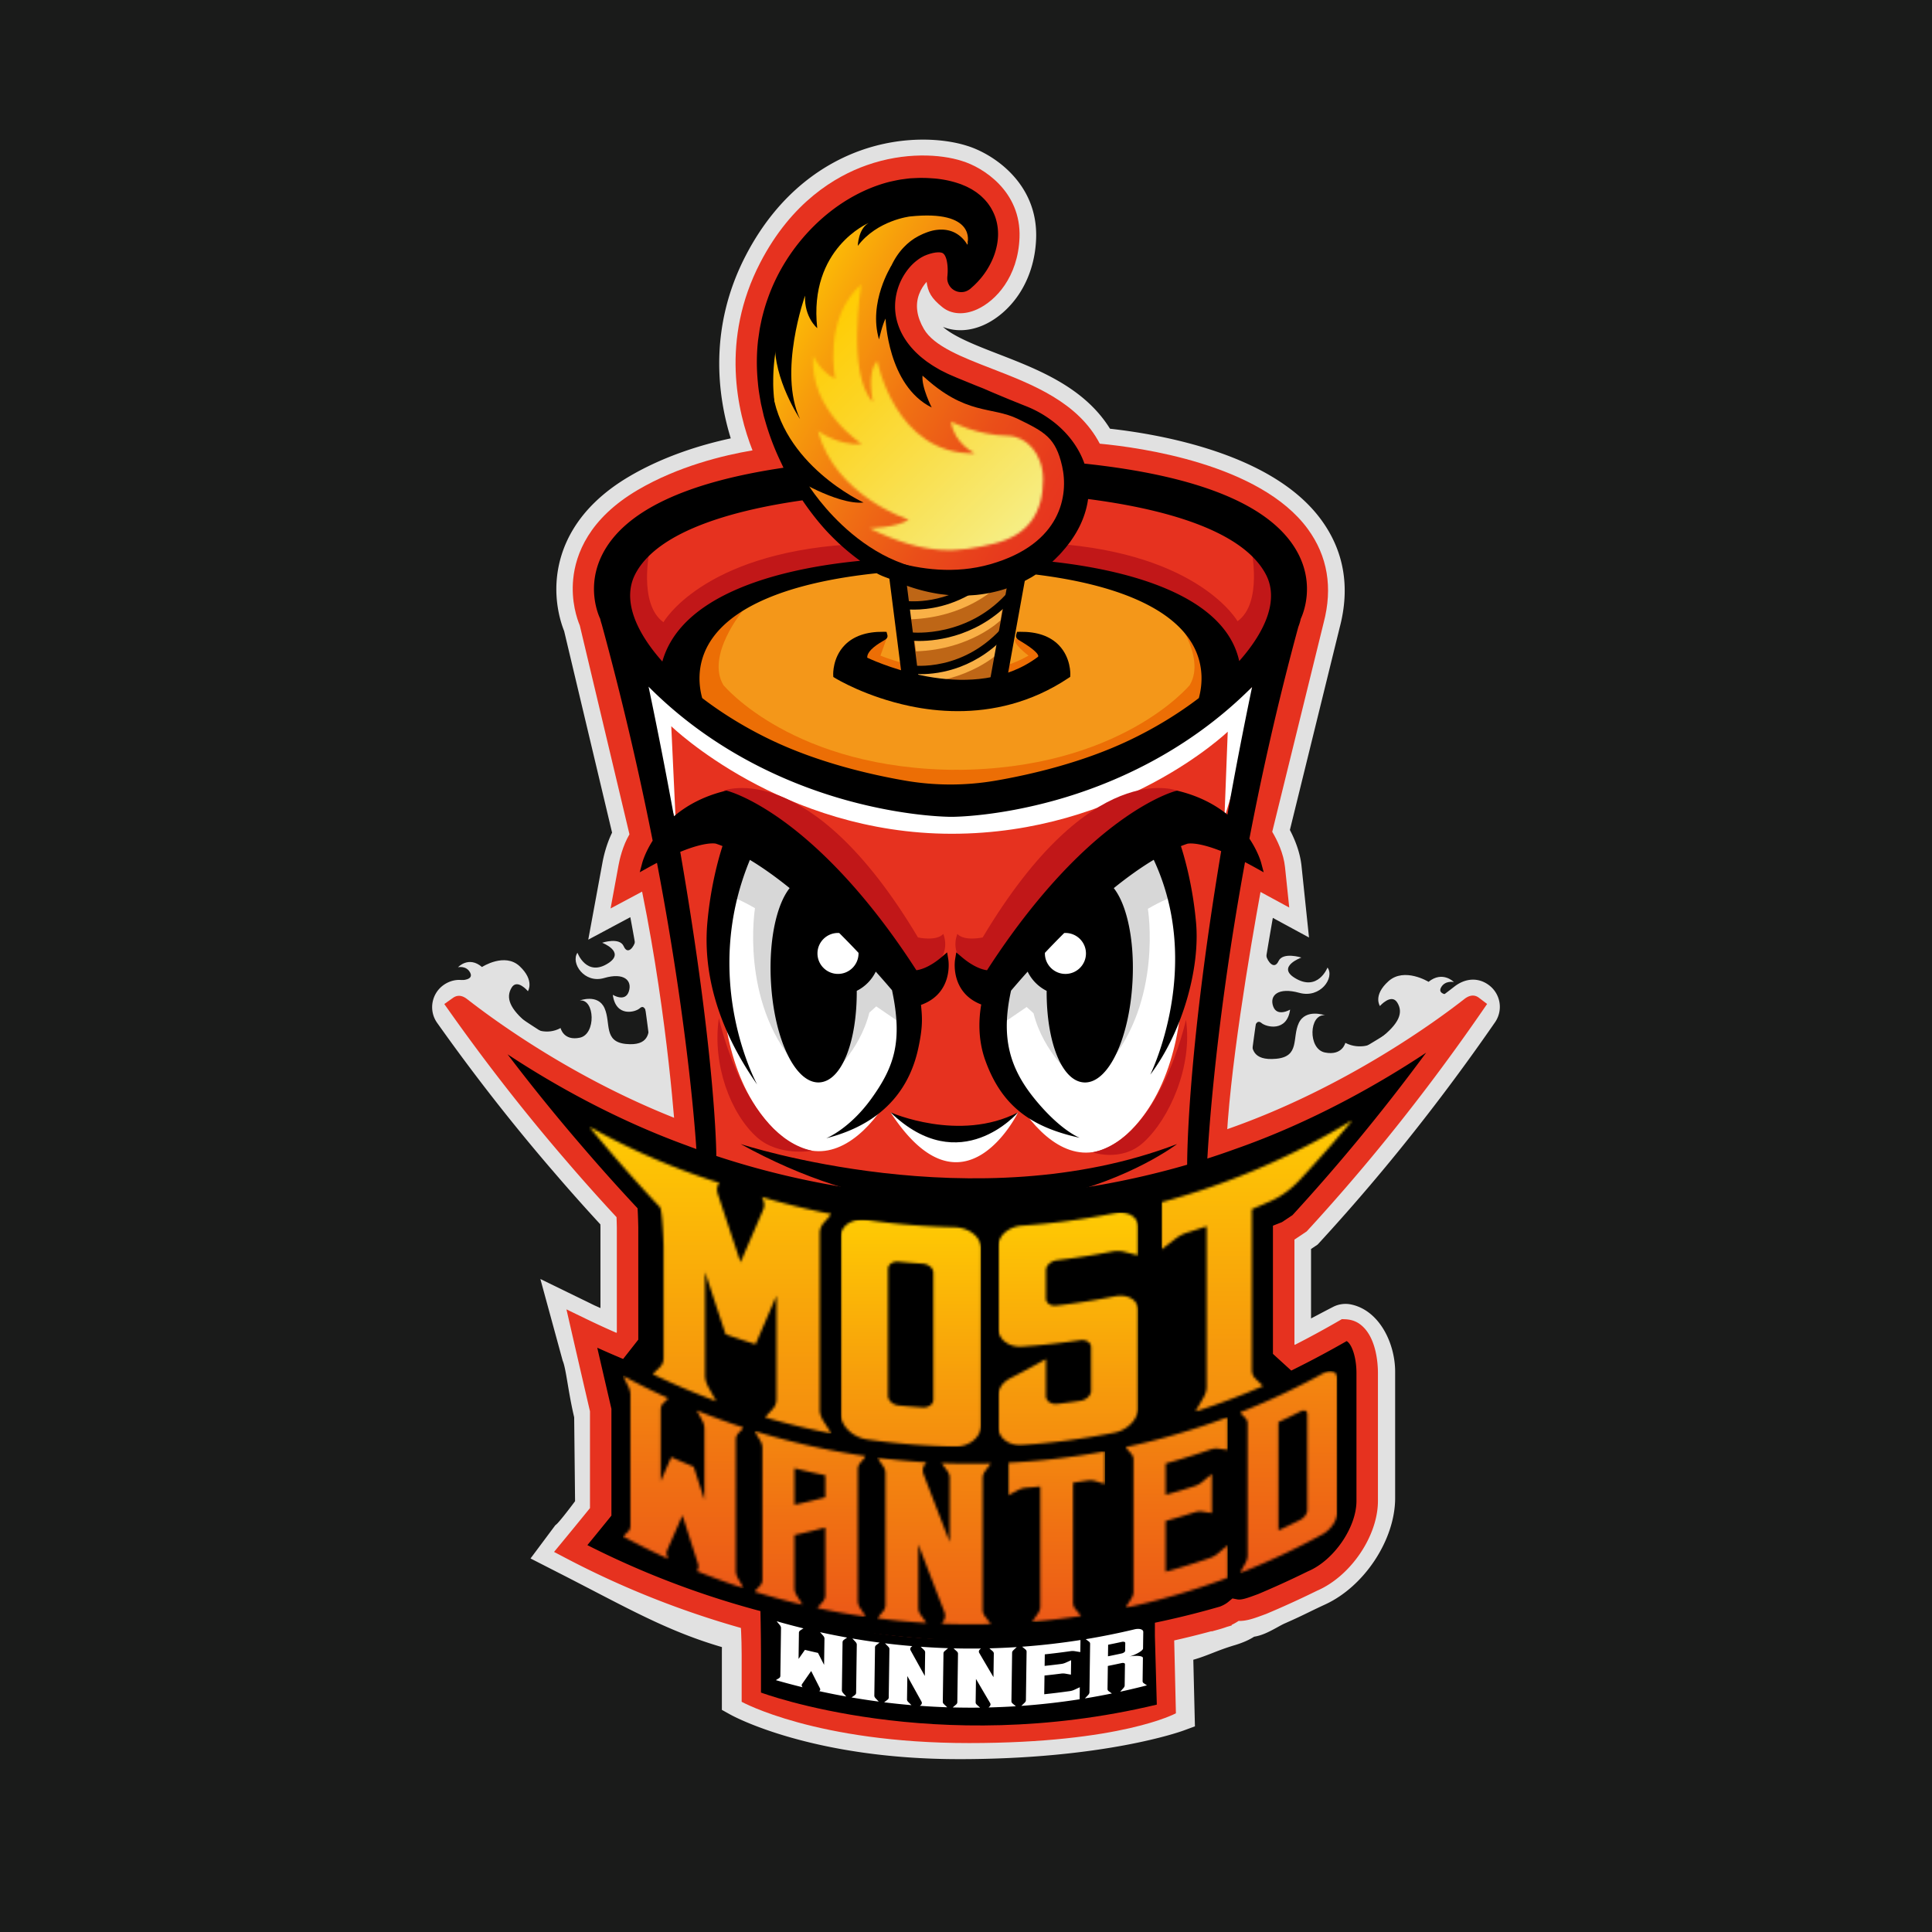 <svg xmlns="http://www.w3.org/2000/svg" fill="none" viewBox="0 0 760 760"><path fill="#1A1B1A" d="M0 0h760v760H0z"/><g clip-path="url(#a)"><mask id="b" width="127" height="163" x="298" y="68" maskUnits="userSpaceOnUse" style="mask-type:luminance"><path fill="#fff" d="M349.694 70.798s-20.121 9.756-23.071 12.31c-2.951 2.553-16.017 18.104-16.017 18.104l-6.783 13.565-3.792 13.868-1.093 15.954 2.523 16.637 5.469 14.932 4.03 12.474 4.716 8.184 25.465 22.858s38.927 17.32 53.551 8.894c0 0 45.209-19.03 24.753-52.126-8.838-14.299-28.853-21.299-43.399-27.47-19.123-8.11-29.684-19.333-25.695-34.132l9.348-15.93s12.891-6.002 14.293-5.57c1.402.43 8.149 8.705 8.149 8.705l4.205-8.724-3.185-12.708-18.475-11.737-14.983 1.912h-.009Z"/></mask><g mask="url(#b)"><path fill="url(#c)" d="M334.177 7.999 225.961 194.97l178.695 102.915 108.216-186.973L334.177 7.999Z"/></g><mask id="d" width="92" height="106" x="319" y="111" maskUnits="userSpaceOnUse" style="mask-type:luminance"><path fill="#fff" d="M328.558 148.982c-5.782-2.632-8.682-9.031-8.682-9.031-1.512 21.492 19.146 34.722 19.146 34.722-9.499.665-17.285-5.185-17.285-5.185 6.908 25.838 35.765 34.934 35.765 34.934-4.798 3.159-15.387 3.397-15.387 3.397 22.667 11.196 35.044 9.403 49.001 6.001 13.962-3.401 19.206-12.786 19.211-25.178.004-10.319-6.724-17.091-13.825-17.21-12.395-.215-22.409-5.597-22.409-5.597 1.296 8.829 9.44 12.52 9.44 12.52-31.445.614-38.417-36.351-38.417-36.351-4.407 4.452-1.709 16.147-1.709 16.147-10.433-10.911-4.628-46.28-4.628-46.28-15.231 13.478-10.221 37.116-10.221 37.116"/></mask><g mask="url(#d)"><path fill="url(#e)" d="m364.349 65.994-99.693 99.446 99.693 99.447 99.692-99.447-99.692-99.446Z"/></g><path fill="#000" d="M314.429 189.335c-4.081-2.568 14.55 9.416 25.268 8.344 0 0-32.557-14.836-36.018-45.144 0 0-.809 18.586 3.24 23.629.327.403 7.505 13.166 7.505 13.166M380.61 95.486s3.575-13.07-22.607-10.338c0 0-12.942 1.467-20.567 11.576 0 0 .125-6.639 4.261-9.004 0 0-23.664 9.92-20.222 41.361 0 0-5.143-4.218-4.784-12.777 0 0-10.745 30.028-1.976 48.536 0 0-10.566-15.702-9.826-30.469.744-14.766 11.802-34.718 11.802-34.718s21.021-15.569 21.674-15.683c.652-.11 19.711-6.098 20.047-6.111.335-.014 14.284 1.966 14.716 1.402.432-.564 7.822 4.8 8.286 5.396.464.596 2.702 9.252 2.702 9.252l-3.502 1.581-.004-.004Z"/><path fill="#000" d="M350.651 104.526s-9.187 14.359-4.867 29.002c0 0 1.319-5.951 2.583-8.197 0 0 .726 26.283 18.14 34.97 0 0-4.104-8.046-3.599-12.561 0 0 8.696 7.206 20.461 8.353 11.765 1.146 23.724 7.536 23.724 7.536s-13.03-8.256-25.549-12.355c-12.519-4.098-24.339-11.974-27.244-18.379-2.904-6.404-5.175-13.153-3.823-16.742 1.351-3.59 1.613-11.168 1.613-11.168l-1.443-.459h.004Z"/><path fill="#000" d="M334.602 213.816s26.959 16.151 54.998 8.124c28.039-8.028 30.76-27.292 28.218-38.528-2.541-11.237-6.806-13.438-17.326-18.581-10.52-5.144-20.493-1.206-37.585-17.096l12.487 3.448s27.516 7.931 37.916 16.421c10.4 8.491 10.662 31.927 10.662 31.927l-11.177 17.256-8.006 8.948s-16.306 5.708-18.489 5.149c-2.183-.559-28.797-3.255-28.797-3.255l-22.897-13.813h-.004Z"/><path fill="#000" d="M317.924 190.696s24.675 40.435 64.259 33.348l-24.901 1.499-17.735-7.111-12.11-10.315s-8.525-11.007-8.525-10.989c0 .019-4.091-7.408-4.642-7.491-.552-.082.648-3.585.648-3.585l3.006 4.644Z"/><path fill="#E1E1E1" d="M181.454 385.578s5.01 0 3.511-2.934c-1.498-2.934-4.793-2.155-4.793-2.155s4.187-4.575 9.426-.091c0 0 8.976-5.855 14.877-.253 5.905 5.598 3.194 9.765 3.194 9.765s-4.247-5.121-6.453-1.343c-2.206 3.778-1.043 8.128 6.797 14.423M209.931 404.548s5.055 2.875 10.593-.142c0 0 1.113 5.158 7.57 3.796 6.457-1.357 5.919-15.289 0-14.638 0 0 7.16-2.746 9.725 3.044 2.564 5.786-.511 13.185 8.41 14.061 8.925.871 9.33-4.255 9.04-8.702-.29-4.451 3.622 13.639 3.622 13.639l1.126 18.517-42.264-21.244-7.831-8.326.009-.005Z"/><path fill="#E1E1E1" d="M254.206 398.03s-.735-3.045-2.504-1.426c-1.77 1.618-9.463 3.631-10.64-5.268 0 0 4.84 3.035 6.292-1.279s-1.843-7.633-9.693-5.327c-7.849 2.306-13.245-5.946-10.506-9.944 0 0 3.59 9.751 12.234 4.044 6.696-4.424-2.518-7.977-2.518-7.977s6.857-2.311 8.479 1.38c1.622 3.695 4.132.1 4.582-2.095.455-2.196 3.622 4.327 3.622 4.327l.648 23.565h.004ZM570.574 391.405s-5.303 0-3.718-2.934c1.586-2.934 5.074-2.155 5.074-2.155s-4.43-4.575-9.978-.092c0 0-9.499-5.854-15.745-.252-6.246 5.598-3.378 9.765-3.378 9.765s4.495-5.121 6.83-1.343c2.334 3.778 1.102 8.128-7.193 14.423M540.432 410.375s-5.35 2.875-11.214-.142c0 0-1.177 5.158-8.011 3.796-6.834-1.357-6.264-15.284 0-14.638 0 0-7.578-2.746-10.294 3.044-2.717 5.786.542 13.185-8.903 14.061-9.444.871-9.876-4.255-9.568-8.702.303-4.451-3.838 13.639-3.838 13.639l-1.19 18.517 44.731-21.245 8.287-8.325v-.005Z"/><path fill="#E1E1E1" d="M493.583 403.856s.776-3.044 2.652-1.425c1.875 1.618 10.014 3.63 11.259-5.268 0 0-5.124 3.035-6.659-1.284-1.535-4.314 1.953-7.633 10.262-5.327 8.31 2.306 14.018-5.946 11.118-9.944 0 0-3.801 9.752-12.951 4.044-7.087-4.424 2.665-7.977 2.665-7.977s-7.261-2.311-8.975 1.38c-1.719 3.695-4.371.101-4.854-2.095-.478-2.196-3.832 4.328-3.832 4.328l-.69 23.564.005.004Z"/><path fill="#E1E1E1" d="M377.186 692c-57.692 0-88.599-16.811-89.886-17.526l-3.332-1.853v-21.368c0-1.21 0-2.315.023-3.328-18.057-5.277-32.033-12.539-50.733-22.249-3.259-1.691-6.678-3.466-10.295-5.327l-14.265-7.289 9.724-13.038.557-.473c1.001-.894 4.306-5.075 7.238-9.017l-.349-32.999c-1.158-4.91-1.931-9.481-2.556-13.185-.62-3.686-1.208-7.17-1.838-8.761l-.129-.326-8.778-32.132 21.293 10.383c.28.124 1.126.5 2.344 1.05v-31.358c0-.302-.014-.875-.032-1.563a758.6 758.6 0 0 1-18.191-20.451c-16.03-18.558-31.518-38.359-46.027-58.837-3.396-4.791-2.261-11.462 2.532-14.868 1.963-1.394 7.202-4.103 13.475.789 10.051 7.839 35.783 26.567 69.806 41.512-1.659-16.88-4.664-41.815-9.816-68.987l-16.545 8.843 5.611-30.445c.382-2.059 1.443-6.886 3.76-11.663l-18.853-79.284c-1.337-3.356-3.819-11.163-2.854-20.915 1.108-11.236 6.963-27.291 28.568-39.976 13.466-7.904 28.118-12.392 39.828-14.923-5.18-16.761-8.811-43.539 5.869-71.861 13.318-25.701 32.042-36.727 45.402-41.453 16.508-5.841 32.322-4.75 41.638-1.775 9.822 2.976 28.072 14.428 27.208 36.617-.318 8.174-2.707 15.78-6.908 22.001-3.553 5.253-8.351 9.444-13.512 11.8-5.584 2.549-11.356 2.797-16.209.834 4.311 3.906 13.41 7.436 21.591 10.604 15.984 6.194 33.972 13.162 44.102 29.447 8.847.981 23.176 3.126 37.819 7.669 21.168 6.57 36.394 16.041 45.255 28.144 8.994 12.287 11.448 26.531 7.294 42.338l-19.602 79.697c1.981 3.768 4.008 8.761 4.573 14.138l2.946 28.154-14.229-7.716c-3.24 18.443-8.24 48.944-10.602 73.741 41.225-16.087 72.78-39.481 81.953-46.665 4.449-3.489 9.573-3.704 13.7-.582a10.651 10.651 0 0 1 2.349 14.574c-13.65 19.759-28.187 38.954-43.22 57.067a776.457 776.457 0 0 1-25.709 29.442l-.85.926-1.039.701c-.514.349-1.034.697-1.553 1.046v27.314a443.46 443.46 0 0 0 2.734-1.435 552.59 552.59 0 0 1 5.911-3.09 10.754 10.754 0 0 1 7.178-.954c11.21 2.412 17.258 15.418 17.262 26.43v49.709c-.004 16.385-12.101 34.769-27.533 41.857a294.66 294.66 0 0 0-6.48 3.085c-2.514 1.224-4.89 2.384-9.394 4.365-.795.348-1.82.912-2.91 1.512-2.785 1.532-5.864 3.223-9.154 3.719-1.871 1.187-4.045 2.223-7.496 3.296l-.083.023c-3.695 1.1-6.255 2.104-8.737 3.076-2.39.935-4.692 1.838-7.61 2.677l.634 26.196-4.357 1.604c-1.255.464-31.348 11.297-88.516 11.297m-80.225-27.186c12.455 5.689 41.059 14.23 80.234 14.23 42.539 0 69.636-6.313 79.66-9.146l-.662-27.328 5.336-1.078c4.688-.944 7.367-1.994 10.759-3.323 2.596-1.018 5.533-2.169 9.734-3.42 3.065-.959 4.081-1.61 5.28-2.485l1.922-1.408 2.247.156c.965-.151 3.341-1.458 4.77-2.246 1.287-.706 2.62-1.44 3.939-2.022 4.274-1.879 6.434-2.934 8.934-4.153 1.77-.862 3.778-1.843 6.747-3.21 10.832-4.974 19.983-18.755 19.987-30.101V539.58c0-6.116-2.877-12.154-6.31-13.557a725.7 725.7 0 0 0-4.986 2.609c-3.199 1.687-5.423 2.861-10.539 5.3l-.055.055a6.639 6.639 0 0 1-3.833 1.783l-1.208.573-1.14-.756a7.224 7.224 0 0 1-2.11-.968l-2.9-1.92v-3.494a7.082 7.082 0 0 1 0-.743v-44.107l2.914-1.921a453 453 0 0 0 4.118-2.746 763.416 763.416 0 0 0 25.098-28.754c11.843-14.267 23.374-29.226 34.395-44.602-16.674 11.823-47.3 31.248-84.237 44.148l-9.421 3.462.703-9.972c1.999-29.799 9.118-71.715 13.185-94.05l1.604-8.807 8.346 4.53-.386-3.673c-.349-3.333-1.824-7.326-4.154-11.25l-1.352-2.274 20.879-84.886c3.176-12.044 1.471-22.336-5.211-31.463-7.179-9.811-20.176-17.692-38.628-23.418-15.557-4.827-30.829-6.762-38.55-7.486l-3.516-.33-1.632-3.122c-7.431-14.212-23.507-20.443-39.06-26.467-12.813-4.965-24.914-9.655-29.988-18.374-4.788-8.239-3.929-14.987-2.366-19.196.932-2.516 2.343-4.85 4.196-6.927l9.504-10.663 1.788 14.157c.248 1.953.528 3.094 3.837 5.735 2.178 1.737 5.285.733 6.94-.023 5.62-2.563 12.358-9.999 12.845-22.524.556-14.317-11.558-21.785-18.039-23.733l-.114-.037c-7.289-2.338-19.887-3.14-33.385 1.632-11.154 3.947-26.839 13.254-38.209 35.195-14.698 28.36-8.034 55.078-2.753 68.483l2.923 7.422-7.882 1.334c-11.393 1.926-28.095 6.052-42.93 14.762-9.33 5.479-20.759 15.143-22.235 30.084-.726 7.362 1.246 13.066 2.128 15.174l.202.486.12.514 20.134 84.666-1.319 2.242c-2.233 3.8-3.221 8.504-3.47 9.856l-.73 3.971 8.199-4.383 1.737 8.532c7.675 37.711 11.241 72.398 12.684 89.722l.869 10.421-9.739-3.869c-30.925-12.282-56.312-28.323-71.662-39.179 11.737 15.922 24.04 31.348 36.693 45.996a733.13 733.13 0 0 0 19.514 21.868l1.636 1.76.092 2.398c.064 1.747.11 3.69.115 4.3v44.735l-6.186 4.044-3.259-1.485a1529.597 1529.597 0 0 0-7.165-3.242l1.112 4.081c1.039 2.801 1.65 6.436 2.418 10.984.657 3.878 1.397 8.28 2.546 13.02l.175.715.409 38.771-1.264 1.733c-2.055 2.819-6.784 9.183-9.661 12.108l.57.293c3.649 1.875 7.082 3.658 10.359 5.359 19.56 10.159 32.796 17.032 50.78 21.987l.675-.417 3.272 1.605 55.128 27.47-52.159-13.469v13.455l.014-.004Z"/><path fill="#E6321F" d="m482.319 452.571-16.871-.541c1.3-40.321 15.34-112.636 15.938-115.694l1.052-5.405-.216-.289 1.365-5.579h.01l20.731-84.295c2.349-8.857 1.191-16.303-3.529-22.762-6.958-9.522-21.739-17.21-42.732-22.239-16.743-4.007-31.427-4.814-31.569-4.819l-2.56-.133-.712-8.343c-4.647-12.919-16.858-20.58-32.236-27.131-16.168-6.891-29.353-9.807-36.252-21.676-6.815-11.727-6.811-15.239-4.471-21.538 3.543-9.54 10.428-15 16.407-17.081 5.069-1.766 5.533-4.635 8.92-2.343 4.003 2.71 4.991 6.922 5.313 10.475 1.609-2.232 3.093-5.634 3.277-10.324.372-9.55-9.399-13.006-10.718-13.432l-.188-.06c-9.504-3.085-43.559-5.263-62.007 30.326-7.583 14.629-12.721 32.697-9.187 49.375 2.707 12.791 5.878 20.002 5.928 20.089l1.149 13.305c-.266.018-27.763 1.898-49.717 14.785-10.263 6.028-16.012 13.258-17.088 21.492-.767 5.886 1.135 10.48 1.356 10.975l.464.885.152.839 19.96 83.946.041-.023.676 3.035 1.061 4.465-.055.051.731 3.287c12.569 56.426 15.768 108.675 15.897 110.871l-16.848.995c-.028-.491-2.845-46.414-13.204-97.324l-12.4 6.629 3.171-17.206c.359-1.934 1.535-7.335 4.256-11.96l-19.532-82.136c-1.08-2.586-3.47-9.485-2.597-18.301.961-9.742 6.149-23.725 25.401-35.03 15.879-9.325 33.66-13.625 45.136-15.569-5.956-15.124-12.685-43.502 3.029-73.824 12.344-23.821 29.551-33.99 41.808-38.326 15.024-5.314 29.22-4.365 37.539-1.697 8.213 2.471 23.36 11.892 22.653 30.185-.598 15.463-9.334 24.834-16.633 28.162-5.129 2.338-10.12 2.045-13.691-.811-4.393-3.508-5.726-6.066-6.222-9.981-1.122 1.261-2.225 2.888-2.96 4.874-1.567 4.226-.933 8.834 1.898 13.693 3.929 6.758 14.996 11.044 26.716 15.588 15.984 6.193 33.912 13.139 42.47 29.51 15.92 1.494 63.124 8 81.81 33.531 7.795 10.654 9.895 23.073 6.246 36.928l-20.222 82.213c1.944 3.274 4.458 8.413 5.028 13.882l1.664 15.913-11.301-6.13c-4.045 22.221-12.561 71.963-13.521 101.698"/><path fill="#E6321F" d="M471.712 460.965c1.678-.408.593-75.749 9.96-105.026 9.366-29.281 26.32-121.076 26.32-121.076s-20.709-45.579-68.423-45.615l-13.328 1.114s-9.692 26.301-22.014 31.83c-12.321 5.529-39.676 10.759-56.804 1.013-18.641-10.609-30.558-29.038-35.223-33.957-4.665-4.92-56.671 21.496-56.671 21.496l-12.74 27.993 8.011 36.607 14.697 75.905 10.083 70.987.046 33.563s64.388 37.038 196.082 5.166"/><path fill="#C11718" d="M255.621 216.14s-4.706 21.401 5.368 28.626c0 0 15.005-26.673 72.486-30.565l11.218 9.673s-66.837 2.086-76.728 35.47l-6.976 7.854s-17.018-15.042-18.2-30.363c-1.181-15.322 12.832-20.695 12.832-20.695ZM492.181 215.755s4.706 21.401-5.368 28.626c0 0-15.005-26.673-72.485-30.565l-11.219 9.673s66.838 2.086 76.728 35.47l6.976 7.854s17.019-15.042 18.2-30.363c1.181-15.322-12.832-20.695-12.832-20.695Z"/><path fill="#fff" d="m265.791 322.725-1.733-37.052s43.624 42.31 110.337 42.31c66.714 0 108.568-40.16 108.568-40.16l-1.296 33.811 17.62-57.476s-46.992 45.157-82.826 45.157c-35.834 0-62.816 9.247-90.52-1.714-27.703-10.962-54.842-31.56-54.842-31.56s-30.585-17.925-28.31-16.632c2.275 1.292 23.002 63.316 23.002 63.316Z"/><path fill="#C11718" d="M463.035 311.016s-33.903-13.593-76.47 57.746c0 0-7.151 1.627-9.964-1.366 0 0-3.856 8.577 5.786 14.01 9.643 5.433 13.209-8.532 13.209-8.532l67.444-61.858h-.005ZM284.637 311.016s33.904-13.593 76.471 57.746c0 0 7.151 1.627 9.963-1.366 0 0 3.856 8.577-5.786 14.01s-13.208-8.532-13.208-8.532l-67.444-61.858h.004Z"/><path fill="#F49719" d="M267.969 272.442c1.379 1.036 28.926 41.664 109.215 41.664 80.29 0 104.482-43.026 104.482-43.026s-2.169-42.456-68.009-48.526c0 0-18.448 5.474-18.976 6.019-.529.546-15.396 1.431-15.396 1.431l-23.986-1.431-11.448-6.634s-57.2 11.228-64.181 20.974c-6.977 9.747-11.701 29.525-11.701 29.525"/><path fill="#EC6E05" d="M292.127 240.314s-14.473 17.494-7.565 29.171c0 0 27.451 33.357 92.629 33.357v11.264s-61.74.165-102.023-36.896c0 0-9.205-24.339 16.959-36.896Z"/><path fill="#EC6E05" d="M460.455 240.314s14.472 17.494 7.565 29.171c0 0-27.451 33.357-92.629 33.357v11.264s61.74.165 102.023-36.896c0 0 9.205-24.339-16.959-36.896ZM348.767 251.17l-2.422 6.735s33.798 14.212 58.248 0c0 0-7.629-5.699-4.55-6.735 1.747-.587 9.734 3.072 9.734 3.072l3.024 3.42v5.625l-6.043 4.736-9.932 4.52-8.314 1.939-8.369 1.078s-37.461-8.326-38.559-8.363c-1.103-.036-7.146-6.963-7.146-6.963l7.146-9.128 7.188.064h-.005Z"/><path fill="#BE6616" d="m352.086 226.717 7.096 42.887 29.183 1.151 4.298-2.728 7.822-41.457s-21.238 3.085-22.056 3.214c-.813.128-26.343-3.063-26.343-3.063"/><path fill="#F9B046" d="M359.688 251.441s17.376 2.26 34.648-12.273l-.759 4.846s-11.655 11.488-33.241 12.204l-.648-4.777ZM357.5 238.842s17.377 2.261 34.648-12.272l-.758 4.846s-11.655 11.488-33.242 12.204l-.648-4.778ZM359.238 264.062s17.377 2.26 34.648-12.273l-.758 4.846s-11.655 11.489-33.242 12.204l-.648-4.777Z"/><path fill="#fff" d="M289.39 332.701s-18.673 71.293 11.889 108.033c30.558 36.744 57.903-20.653 57.117-32.403-.79-11.75-8.516-29.185-8.516-29.185l-53.868-50.324-6.618 3.874-.004.005ZM459.746 332.701s18.673 71.939-11.89 108.684c-30.557 36.744-57.903-21.3-57.117-33.05.791-11.75 8.516-29.184 8.516-29.184l53.868-50.324 6.618 3.874h.005Z"/><path fill="#D7D7D7" d="M285.598 353.129c.336-2.388 11.398 4.126 11.398 4.126s-5.942 36.172 15.888 61.441c0 0 4.996-77.519 3.552-77.519-1.443 0-25.042-13.253-25.042-13.253l-5.8 25.205h.004ZM325.942 423.845s12.161-9.972 16.044-25.508l2.707-2.448 9.164 6.271-1.673-19.699-8.337-5.685-7.477 7.303-8.139 9.077-2.293 30.689h.004ZM462.942 353.372c-.335-2.389-11.397 4.126-11.397 4.126s5.942 36.172-15.888 61.441c0 0-4.991-77.519-3.553-77.519 1.439 0 25.043-13.253 25.043-13.253l5.8 25.205h-.005ZM422.603 424.088s-12.161-9.972-16.044-25.508l-2.707-2.448-9.164 6.271 1.672-19.699 8.337-5.685 7.478 7.303 8.139 9.077 2.293 30.689h-.004Z"/><path fill="#000" d="M572.845 403.201s-86.117 65.512-187.735 65.512c-101.619 0-197.676-66.104-197.676-66.104l59.631 77.171-2 48.738-9.182-4.154c-5.589-2.526-11.219 3.434-8.36 8.848l9.463 17.912 1.824 42.791-7.698 9.151c-2.996 3.049-2.229 8.11 1.531 10.15 19.399 10.53 75.441 37.079 147.301 37.079 89.628 0 106.155-17.829 106.155-17.829l37.387-10.984s11.637-7.973 12.551-20.773c1.282-17.971 1.439-61.918 1.439-61.918s-1.466-17.7-12.359-12.336c-8.598 4.236-14.876 6.322-17.137 7.014a.698.698 0 0 1-.901-.683l.919-47.913c2.606 2.37 49.529-52.277 56.644-67.804 7.114-15.528 8.208-13.859 8.208-13.859M355.981 224.301l-6.438.816 5.623 44.151 6.437-.815-5.622-44.152ZM397.298 224.236l-7.974 44.032 6.391 1.151 7.974-44.032-6.391-1.151Z"/><path fill="#000" d="M362.253 265.19c-2.386 0-3.879-.22-4.105-.257l.511-3.196c.202.033 20.617 2.962 36.61-16.013l2.486 2.081c-12.942 15.354-28.287 17.385-35.502 17.385ZM361.537 252.142c-1.917 0-3.111-.128-3.318-.156l.381-3.214c.225.028 22.593 2.371 38.624-16.65l2.486 2.081c-13.576 16.11-30.971 17.939-38.168 17.939M359.533 239.805c-2.371 0-3.837-.22-4.021-.252l.51-3.195c.138.023 13.622 1.989 27.166-7.363l1.847 2.664c-10.166 7.019-20.139 8.146-25.497 8.146"/><path fill="#E6321F" d="M387.993 653.844c-57.342 0-114.483-14.139-165.46-40.949l-4.582-2.407 3.291-3.988c3.603-4.365 7.243-8.816 10.842-13.254v-38.07a9767.828 9767.828 0 0 1-7.294-31.545l-1.962-8.555 7.914 3.828a338.297 338.297 0 0 0 11.742 5.4c.055-.068.11-.137.161-.206v-41.155c-.009-.605-.051-2.48-.11-4.14a743.073 743.073 0 0 1-19.671-22.046c-15.91-18.421-31.274-38.061-45.659-58.365l-2.432-3.43 3.434-2.434c2.573-1.82 4.853-.041 5.712.624 12.368 9.641 45.798 33.769 89.035 49.512 33.352 12.649 73.322 20.075 106.959 19.814 32.911.165 70.376-6.487 102.91-18.31 46.712-16.303 83.139-43.273 93.19-51.154 2.105-1.646 4.045-1.82 5.773-.509l3.207 2.43-2.284 3.31c-13.539 19.599-27.961 38.643-42.87 56.609a774.65 774.65 0 0 1-21.338 24.637 768.466 768.466 0 0 1-4.155 4.557l-.335.362-.409.275a410.84 410.84 0 0 1-4.403 2.939v41.251c.055.051.11.101.161.151a380.429 380.429 0 0 0 17.446-9.499l1.057-.614 1.222.046c2.151.082 4.021.66 5.561 1.715 6.866 4.689 7.399 16.031 7.399 19.396v50.352c0 13.822-10.749 29.643-23.976 35.337a371.034 371.034 0 0 1-19.946 9.1l-.221.087c-.478.17-.956.344-1.424.518-3.001 1.101-6.104 2.251-9.261 2.173a19.467 19.467 0 0 1-2.735 1.55l.065.215c-.653.198-1.31.39-1.967.578-1.512.559-3.029.977-4.527 1.389-.483.133-.97.266-1.457.408l-.032-.105a350.086 350.086 0 0 1-86.085 12.153c-.822.005-1.654.009-2.477.009m-156.93-46.014c49.314 24.999 104.262 37.969 159.301 37.593a341.39 341.39 0 0 0 89.518-13.419c1.246-.481 2.363-1.073 3.378-1.921l1.54-1.288 1.971.38c1.577.307 4.224-.66 6.779-1.6.46-.169.919-.339 1.384-.504a363.397 363.397 0 0 0 19.481-8.898l.212-.097c10.097-4.3 18.962-17.214 18.962-27.644V540.07c0-5.648-1.604-10.998-3.732-12.451a.64.64 0 0 0-.128-.069 385.712 385.712 0 0 1-19.188 10.306l-2.592 1.298-2.146-1.949a999.196 999.196 0 0 1-3.704-3.379l-1.365-1.251V482.15l3.529-1.38a471.837 471.837 0 0 0 4.173-2.778 763.359 763.359 0 0 0 24.882-28.511 792.351 792.351 0 0 0 27.685-35.383c-17.698 11.723-44.317 27.154-75.358 37.992-33.388 12.135-71.943 18.975-105.741 18.801-35.066.261-75.174-7.17-109.909-20.342-28.697-10.448-53.188-24.508-70.335-35.804a754.649 754.649 0 0 0 29.593 36.52 740.766 740.766 0 0 0 20.502 22.931l1.043 1.114.083 1.522c.105 1.944.179 5.112.193 6.047v44.098l-.892 1.142c-1.025 1.311-2.05 2.622-3.074 3.924l-2 2.544-2.982-1.269a366.786 366.786 0 0 1-7.188-3.159c1.815 7.876 3.644 15.77 5.46 23.569l.11.467v42.008l-.938 1.16a1826.65 1826.65 0 0 1-8.516 10.443"/><path fill="#E6321F" d="M291.341 638.275s.409 5.987.409 12.589v18.581s29.321 16.233 89.421 16.233c60.1 0 81.401-11.718 81.401-11.718l-.73-31.252-86.65 6.12-83.856-10.553h.005Z"/><path fill="#000" d="M299.109 632.241s.244 10.293.244 18.228v15.34s68.368 25.65 155.707 4.745l-.754-27.035v-7.216s-63.317 8.569-77.104 8.569c-41.569 0-78.088-12.631-78.088-12.631"/><path fill="#fff" d="M331.441 646.013c-.087 6.295-.179 12.589-.266 18.884-.005.38.184.788.542 1.183.395.43.795.861 1.191 1.297a274.344 274.344 0 0 1-10.644-2.127c.399-.266.496-.674.275-1.114-1.149-2.26-2.298-4.53-3.442-6.808-1.204 1.728-2.404 3.452-3.603 5.166-.234.335-.147.784.239 1.234a274.802 274.802 0 0 1-10.534-2.806c.4-.243.8-.491 1.204-.738.363-.225.561-.541.566-.922l.262-18.86c.004-.376-.18-.802-.538-1.229-.391-.467-.781-.94-1.172-1.412 3.497 1 7.009 1.93 10.534 2.792l-1.209.78c-.368.233-.565.559-.57.939-.046 3.439-.097 6.877-.142 10.311.831-1.188 1.663-2.375 2.5-3.567 1.714.413 3.428.812 5.147 1.192.795 1.573 1.595 3.14 2.394 4.704.051-3.439.097-6.882.148-10.32.004-.38-.184-.793-.543-1.196l-1.186-1.335c3.539.775 7.087 1.477 10.644 2.114-.409.289-.813.573-1.222.857-.368.262-.57.596-.575.977v.004ZM344.21 648.049c-.092 6.312-.18 12.625-.272 18.938-.004.367.175.752.529 1.114.404.422.809.839 1.213 1.261a272.319 272.319 0 0 1-10.703-1.628c.413-.293.827-.586 1.24-.884.359-.257.552-.587.557-.949.087-6.309.179-12.621.266-18.93.005-.366-.175-.756-.528-1.132-.405-.431-.809-.867-1.214-1.297 3.562.605 7.128 1.146 10.704 1.613-.414.312-.832.619-1.245.931-.359.266-.552.6-.557.967M371.143 650.369c-.092 6.363-.184 12.721-.271 19.085-.005.325.161.655.473.949.428.399.851.797 1.278 1.196a283.177 283.177 0 0 1-10.773-.577c.092-.078.189-.152.281-.225.51-.408.634-.935.349-1.449a2045.79 2045.79 0 0 1-5.552-10.031c-.046 3.072-.087 6.144-.133 9.215-.005.326.161.665.473.972l1.278 1.261c-3.585-.303-7.17-.679-10.745-1.123.436-.33.873-.656 1.305-.991.322-.243.492-.545.496-.871.092-6.354.18-12.708.272-19.062.004-.325-.157-.669-.469-.986-.428-.43-.851-.866-1.273-1.302 3.575.441 7.16.812 10.745 1.11-.106.082-.207.165-.308.247-.506.404-.634.926-.349 1.445a2522.36 2522.36 0 0 0 5.579 10.053c.046-3.094.087-6.193.133-9.292.005-.326-.161-.661-.473-.963-.428-.413-.85-.825-1.278-1.238 3.59.257 7.179.445 10.773.564-.437.367-.873.738-1.31 1.1-.322.271-.496.582-.501.913ZM398.14 650.116l-.271 19.108c-.005.326.161.642.473.903.423.358.851.716 1.278 1.069-3.585.229-7.174.385-10.764.472l.281-.252c.51-.459.634-1 .349-1.486a2155.853 2155.853 0 0 1-5.561-9.49c-.046 3.077-.087 6.153-.133 9.229 0 .326.161.646.473.931l1.278 1.132c-3.594.046-7.188.018-10.777-.073.436-.372.873-.743 1.314-1.114.322-.275.496-.592.501-.922.092-6.363.184-12.726.271-19.09.005-.325-.156-.651-.473-.939-.428-.39-.855-.784-1.278-1.179 3.594.092 7.188.11 10.777.06-.105.092-.206.183-.312.275-.51.454-.634.99-.349 1.481 1.861 3.191 3.727 6.358 5.588 9.513.046-3.104.087-6.203.133-9.302.005-.326-.16-.642-.473-.917-.427-.372-.85-.743-1.278-1.114a282.33 282.33 0 0 0 10.764-.486c-.437.412-.873.82-1.31 1.228-.322.303-.496.633-.501.959M425.031 645.147l-.069 4.735c-.721-.114-1.443-.233-2.164-.353a5.778 5.778 0 0 0-1.733 0c-3.35.477-6.705.894-10.07 1.247-.023 1.513-.041 3.031-.064 4.544a262.86 262.86 0 0 0 6.494-.761 6.183 6.183 0 0 0 1.742-.482c.731-.325 1.457-.655 2.187-.99-.027 1.889-.05 3.782-.078 5.671-.721-.124-1.443-.252-2.169-.381a5.743 5.743 0 0 0-1.733-.022c-2.164.279-4.324.531-6.493.756-.037 2.457-.069 4.91-.106 7.363 3.364-.353 6.719-.766 10.069-1.238a6.292 6.292 0 0 0 1.738-.504c.726-.335 1.456-.674 2.183-1.018l-.069 4.736a278.299 278.299 0 0 1-22.938 2.604c.436-.418.878-.835 1.314-1.252.317-.303.487-.633.492-.958.092-6.377.179-12.754.271-19.127 0-.325-.156-.628-.464-.884-.427-.353-.855-.702-1.282-1.059a275.567 275.567 0 0 0 22.938-2.632M451.173 662.976a281.232 281.232 0 0 1-10.529 2.503c.423-.472.851-.945 1.273-1.417.322-.362.497-.729.501-1.068.037-2.783.078-5.566.115-8.353.005-.403-.593-.591-1.342-.426-1.797.394-3.594.77-5.395 1.128-.042 3.025-.083 6.051-.129 9.072-.005.339.161.637.478.862.414.298.832.592 1.246.885-3.53.72-7.073 1.375-10.621 1.953l1.282-1.348c.326-.344.501-.701.505-1.041.092-6.372.18-12.74.267-19.112.004-.34-.161-.638-.478-.876-.418-.307-.837-.619-1.25-.926a274.901 274.901 0 0 0 19.164-3.865c1.935-.463 3.489-.013 3.475 1.027-.032 2.159-.06 4.323-.092 6.483-.014 1.045-3.608 2.773-5.533 3.209 1.925-.436 5.501-.486 5.482.545l-.124 9.105c-.004.339.157.628.474.834.409.276.822.546 1.231.821m-9.927-12.552c.745-.165 1.356-.624 1.361-1.027l.041-3.095c.005-.403-.593-.591-1.342-.426-1.797.394-3.594.77-5.395 1.128-.023 1.517-.042 3.03-.065 4.548 1.802-.358 3.603-.734 5.396-1.128M350.297 437.566s24.583 16.027 50.196 0c0 0-21.463 44.144-50.196 0Z"/><path fill="#C11718" d="M319.468 452.672s-13.139 2.421-21.756-5.341c-10.364-9.329-17.607-28.639-14.923-46.821 0 0 10.037 46.381 36.679 52.162ZM429.852 453.318s11.246 3.934 19.863-3.828c10.363-9.329 19.5-30.152 16.816-48.334 0 0-10.037 46.381-36.679 52.162Z"/><mask id="f" width="56" height="91" x="330" y="479" maskUnits="userSpaceOnUse" style="mask-type:luminance"><path fill="#fff" d="M362.966 553.645a285.235 285.235 0 0 1-9.449-.779c-2.312-.23-4.183-1.94-4.183-3.778v-49.875c0-1.843 1.876-3.117 4.183-2.892 3.148.311 6.296.568 9.449.779 2.321.151 4.196 1.742 4.196 3.58v49.875c0 1.751-1.701 3.104-3.852 3.104-.115 0-.229 0-.344-.009m-32.231-67.049v69.634c0 4.603 4.646 9.206 10.405 10.022a288.896 288.896 0 0 0 34.257 2.824c5.805.133 10.511-3.691 10.511-8.298v-69.634c0-4.612-4.706-8.252-10.511-8.389a288.05 288.05 0 0 1-34.257-2.82 14.113 14.113 0 0 0-1.93-.137c-4.835 0-8.48 2.718-8.48 6.803"/></mask><g mask="url(#f)"><path fill="url(#g)" d="M385.912 479.803h-55.178v89.411h55.178v-89.411Z"/></g><mask id="h" width="56" height="92" x="392" y="477" maskUnits="userSpaceOnUse" style="mask-type:luminance"><path fill="#fff" d="M438.468 477.24a288.306 288.306 0 0 1-36.377 4.887c-5.165.367-9.357 3.828-9.357 7.936v32.719c0 4.103 4.192 7.294 9.357 6.932a287.141 287.141 0 0 0 22.732-2.503c2.422-.362 4.375.876 4.375 2.815v17.049c0 1.816-1.834 3.599-4.104 3.943-3.034.459-6.071.871-9.114 1.233-2.5.298-4.531-1.114-4.531-3.108v-14.514a400.5 400.5 0 0 1-14.036 7.546c-2.891 1.48-4.679 3.993-4.679 6.656v12.69c0 4.103 4.192 7.294 9.357 6.932a287.866 287.866 0 0 0 36.377-4.892c5.096-1.017 9.2-5.327 9.2-9.43v-38.739c0-4.108-4.104-6.455-9.2-5.437a287.497 287.497 0 0 1-22.98 3.64c-2.224.261-4.035-.999-4.035-2.774v-11.099c0-1.939 1.972-3.704 4.398-3.993a288.16 288.16 0 0 0 21.431-3.36c1.783-.349 3.525-.321 5.051.082 1.783.473 3.561.926 5.34 1.367v-11.127c0-3.461-2.914-5.671-6.885-5.671-.739 0-1.516.078-2.316.238"/></mask><g mask="url(#h)"><path fill="url(#i)" d="M447.668 477.002h-54.934v91.809h54.934v-91.809Z"/><path fill="url(#j)" d="M447.668 477.002h-54.934v91.809h54.934v-91.809Z"/></g><mask id="k" width="77" height="116" x="456" y="440" maskUnits="userSpaceOnUse" style="mask-type:luminance"><path fill="#fff" d="M456.965 472.894v18.563a458.123 458.123 0 0 0 5.432-4.159 14.725 14.725 0 0 1 4.642-2.439 294.916 294.916 0 0 0 7.615-2.471v63.184c0 1.343-.436 2.805-1.259 4.236a1436.333 1436.333 0 0 1-3.19 5.487 288.124 288.124 0 0 0 26.601-10.044c-1.034-1.027-2.068-2.068-3.107-3.108-.808-.812-1.236-1.953-1.236-3.292v-63.179c2.482-1.031 4.954-2.1 7.413-3.204.184-.083.363-.165.547-.253 3.851-1.765 7.606-4.575 10.938-8.146a560.757 560.757 0 0 0 20.695-23.468 287.577 287.577 0 0 1-75.091 32.302"/></mask><g mask="url(#k)"><path fill="url(#l)" d="M532.056 440.596h-75.091v114.699h75.091V440.596Z"/><path fill="url(#m)" d="M532.056 440.596h-75.091v114.699h75.091V440.596Z"/></g><mask id="n" width="48" height="84" x="245" y="541" maskUnits="userSpaceOnUse" style="mask-type:luminance"><path fill="#fff" d="M247.076 545.191c.607 1.21.924 2.393.924 3.425v51.447c0 1.036-.322 1.879-.924 2.448-.666.623-1.328 1.247-1.99 1.866a286.645 286.645 0 0 0 17.8 8.839c-.667-1.266-.828-2.499-.437-3.393 1.999-4.548 4.003-9.123 6.016-13.721a4641.941 4641.941 0 0 0 6.062 18.902c.395 1.228.234 2.324-.446 3.012a290.426 290.426 0 0 0 18.462 6.734c-.704-1.205-1.402-2.416-2.101-3.626-.639-1.1-.974-2.233-.974-3.264v-51.443c0-1.036.335-1.934.974-2.608.703-.743 1.402-1.486 2.105-2.238a288.243 288.243 0 0 1-18.461-6.73c.689 1.257 1.378 2.508 2.068 3.76.629 1.137.96 2.283.96 3.314v28.121a3938.522 3938.522 0 0 1-4.223-13.061 291.176 291.176 0 0 1-8.82-3.782c-1.388 3.168-2.776 6.322-4.159 9.467v-28.121c0-1.036.326-1.894.942-2.499.676-.664 1.356-1.329 2.036-1.999a287.436 287.436 0 0 1-17.799-8.838c.661 1.334 1.323 2.668 1.985 3.993"/></mask><g mask="url(#n)"><path fill="url(#o)" d="M292.543 541.198h-47.457v83.552h47.457v-83.552Z"/><path fill="url(#p)" d="M292.543 541.198h-47.457v83.552h47.457v-83.552Z"/></g><mask id="q" width="45" height="74" x="296" y="562" maskUnits="userSpaceOnUse" style="mask-type:luminance"><path fill="#fff" d="M312.529 577.594c4.026 1 8.066 1.907 12.124 2.733v8.696a309.818 309.818 0 0 1-12.124 2.934V577.594Zm-13.503-10.934c.584.981.892 1.995.892 2.93v51.736c0 .939-.308 1.765-.892 2.402-.735.798-1.47 1.591-2.206 2.384a283.393 283.393 0 0 0 18.843 5.13c-.744-1.192-1.489-2.393-2.233-3.594-.589-.949-.901-1.949-.901-2.889v-20.923a318.986 318.986 0 0 0 12.124-2.93v26.586c0 .935-.313 1.797-.906 2.48-.749.866-1.498 1.724-2.247 2.586a287.24 287.24 0 0 0 19.137 3.429c-.754-1.128-1.507-2.26-2.261-3.393-.598-.898-.915-1.87-.915-2.805v-51.736c0-.94.313-1.811.915-2.526.754-.903 1.507-1.811 2.261-2.719a287.556 287.556 0 0 1-43.817-9.875c.736 1.247 1.471 2.489 2.206 3.727Z"/></mask><g mask="url(#q)"><path fill="url(#r)" d="M340.637 562.933H296.82v73.054h43.817v-73.054Z"/><path fill="url(#s)" d="M340.637 562.933H296.82v73.054h43.817v-73.054Z"/></g><mask id="t" width="45" height="66" x="345" y="573" maskUnits="userSpaceOnUse" style="mask-type:luminance"><path fill="#fff" d="M347.454 576.829c.57.834.868 1.742.868 2.631v51.883a3.79 3.79 0 0 1-.868 2.425c-.772.944-1.545 1.889-2.317 2.829 6.416.825 12.86 1.434 19.308 1.824-.777-1.086-1.549-2.177-2.326-3.269-.57-.806-.873-1.7-.873-2.59V607.49a5709.16 5709.16 0 0 0 10.235 26.594c.528 1.362.312 2.811-.589 3.984-.165.216-.33.436-.5.651 6.452.257 12.914.298 19.371.124a908.298 908.298 0 0 1-2.33-3.067c-.57-.757-.873-1.623-.873-2.512v-51.883c0-.889.303-1.77.873-2.544.777-1.055 1.553-2.114 2.33-3.173-6.457.174-12.919.133-19.371-.124a857.828 857.828 0 0 0 2.33 3.205c.57.784.873 1.664.873 2.558v25.27a5680.6 5680.6 0 0 1-10.29-26.65c-.529-1.375-.313-2.815.588-3.97l.552-.706a286.99 286.99 0 0 1-19.312-1.825c.772 1.137 1.544 2.274 2.316 3.407"/></mask><g mask="url(#t)"><path fill="url(#u)" d="M389.767 573.422h-44.63v65.6h44.63v-65.6Z"/><path fill="url(#v)" d="M400.158 573.326H344.98v89.411h55.178v-89.411Z"/></g><mask id="w" width="39" height="68" x="396" y="570" maskUnits="userSpaceOnUse" style="mask-type:luminance"><path fill="#fff" d="M396.575 575.403v12.837a400.59 400.59 0 0 0 3.865-2.045 8.376 8.376 0 0 1 3.314-.954c1.82-.137 3.64-.293 5.459-.467v47.183c0 .926-.312 1.871-.905 2.719l-2.289 3.273a286.698 286.698 0 0 0 19.271-2.274c-.759-.908-1.517-1.82-2.275-2.732a3.866 3.866 0 0 1-.906-2.508v-47.183c1.811-.257 3.622-.528 5.428-.816 1.154-.184 2.289-.124 3.282.178 1.273.39 2.55.766 3.819 1.137v-12.836a287.98 287.98 0 0 1-38.068 4.488"/></mask><g mask="url(#w)"><path fill="url(#x)" d="M434.642 570.91h-38.068v67.034h38.068V570.91Z"/><path fill="url(#y)" d="M434.642 570.91h-38.068v67.034h38.068V570.91Z"/></g><mask id="z" width="41" height="76" x="442" y="557" maskUnits="userSpaceOnUse" style="mask-type:luminance"><path fill="#fff" d="M442.734 569.287c.768.88 1.535 1.756 2.298 2.627.556.633.846 1.426.846 2.306v51.915c0 .88-.294 1.811-.846 2.691-.767 1.215-1.53 2.43-2.298 3.635a287.639 287.639 0 0 0 40.163-11.786v-12.837a485.305 485.305 0 0 1-3.759 3.237c-.91.774-1.949 1.38-3.01 1.746a285.69 285.69 0 0 1-17.589 5.465v-19.979a292.955 292.955 0 0 0 11.366-3.388c1.066-.344 2.114-.449 3.029-.303 1.264.198 2.523.39 3.782.569v-15.376a386.094 386.094 0 0 1-3.782 3.144 9.177 9.177 0 0 1-3.029 1.674 286.104 286.104 0 0 1-11.366 3.388v-12.323a286.38 286.38 0 0 0 17.589-5.465c1.061-.367 2.1-.495 3.01-.376 1.255.17 2.509.33 3.759.481v-12.836a287.508 287.508 0 0 1-40.163 11.787"/></mask><g mask="url(#z)"><path fill="url(#A)" d="M482.897 557.501h-40.163v74.965h40.163v-74.965Z"/><path fill="url(#B)" d="M482.897 557.501h-40.163v74.965h40.163v-74.965Z"/></g><mask id="C" width="39" height="80" x="487" y="539" maskUnits="userSpaceOnUse" style="mask-type:luminance"><path fill="#fff" d="M502.895 559.426a287.5 287.5 0 0 0 8.631-4.176c1.521-.766 2.743-.335 2.743.981v37.831c0 1.316-1.227 3.021-2.743 3.787a287.5 287.5 0 0 1-8.631 4.176v-42.599Zm17.386-19.071a287.56 287.56 0 0 1-32.539 15.275l2.188 2.224c.547.554.836 1.324.836 2.228v51.841c0 .903-.289 1.912-.836 2.911-.731 1.33-1.457 2.654-2.188 3.975a287.774 287.774 0 0 0 32.534-15.276c3.171-1.737 5.708-5.474 5.708-8.252v-53.102c0-1.788-1.043-2.746-2.629-2.746-.887 0-1.944.298-3.079.922"/></mask><g mask="url(#C)"><path fill="url(#D)" d="M525.989 539.433h-38.247v79.38h38.247v-79.38Z"/><path fill="url(#E)" d="M525.989 539.433h-38.247v79.38h38.247v-79.38Z"/></g><mask id="F" width="97" height="121" x="231" y="443" maskUnits="userSpaceOnUse" style="mask-type:luminance"><path fill="#fff" d="M259.681 474.943c.892 1.706 1.361 14.093 1.361 15.587v43.553c0 1.499-.474 2.746-1.361 3.613-.978.953-1.953 1.902-2.927 2.847a288.324 288.324 0 0 0 25.006 10.649c-1.002-1.788-2.009-3.576-3.006-5.373-.914-1.636-1.392-3.291-1.392-4.786v-40.646a4665.926 4665.926 0 0 0 8.079 24.495 288.244 288.244 0 0 0 11.779 3.901c2.735-6.322 5.479-12.68 8.231-19.085v40.651c0 1.494-.496 2.828-1.424 3.851-1.025 1.123-2.05 2.246-3.07 3.356a287.15 287.15 0 0 0 26.081 6.331 1225.312 1225.312 0 0 1-3.116-4.86c-.947-1.481-1.443-3.058-1.443-4.548v-69.345c0-1.494.496-2.856 1.443-3.947a1293.93 1293.93 0 0 0 3.121-3.617 287.632 287.632 0 0 1-27.392-6.716c1.007 1.691 1.246 3.438.658 4.809-3.011 7.01-6.007 13.969-8.99 20.878a5232.324 5232.324 0 0 1-8.916-26.81c-.579-1.761-.344-3.347.648-4.379a276.02 276.02 0 0 1-51.289-22.188 573.777 573.777 0 0 0 27.924 31.784"/></mask><g mask="url(#F)"><path fill="url(#G)" d="M327.038 443.159h-95.276v120.723h95.276V443.159Z"/><path fill="url(#H)" d="M327.038 443.159h-95.276v120.723h95.276V443.159Z"/></g><path fill="#000" d="M511.683 243.441c.836-1.761 5.763-13.25-1.31-26.205-9.982-18.297-38.173-30.019-83.782-34.861-1.526-4.35-3.98-8.261-6.926-11.548a40.116 40.116 0 0 0-6.292-5.666 43.243 43.243 0 0 0-7.174-4.264c-.62-.307-1.268-.559-1.898-.839-.634-.266-1.25-.495-1.875-.747l-3.723-1.504c-2.486-.995-4.945-2.04-7.413-3.072-1.236-.513-2.459-1.049-3.686-1.581-1.218-.546-2.486-1-3.727-1.504l-7.441-3.044c-1.213-.532-2.44-1.036-3.644-1.586l-1.779-.885c-.592-.293-1.19-.578-1.751-.931-1.139-.669-2.288-1.315-3.364-2.081-.538-.376-1.107-.711-1.622-1.123l-1.549-1.215c-4.044-3.31-7.385-7.5-9.15-12.245a22.725 22.725 0 0 1-1.471-7.299 23.606 23.606 0 0 1 .938-7.239 23.818 23.818 0 0 1 3.019-6.5c1.305-1.972 2.891-3.728 4.66-5.071l.662-.5c.221-.16.46-.288.685-.44.446-.311.924-.522 1.383-.77.225-.133.469-.197.699-.298.243-.092.436-.197.726-.28.538-.174 1.08-.37 1.599-.486.529-.155 1.025-.22 1.517-.316.469-.036.933-.096 1.328-.078.809.019 1.37.197 1.673.422.285.252.524.468.809 1.032.276.545.547 1.32.703 2.255.179.922.276 1.958.29 3.035.009.536 0 1.082-.037 1.628l-.06.811-.037.39-.009.091c-.009.33 0-.609-.018.766.036 1.586.974 3.278 2.206 4.14a5.506 5.506 0 0 0 4.361.976c1.728-.325 3.001-1.669 2.583-1.288l.11-.101.226-.197.45-.399c.299-.266.602-.527.882-.816.57-.559 1.14-1.123 1.659-1.728 1.08-1.178 2.046-2.471 2.933-3.819 1.732-2.723 3.152-5.722 3.92-9.068.795-3.306.937-7.024-.051-10.682-.464-1.83-1.291-3.594-2.275-5.222-.528-.793-1.061-1.59-1.691-2.287-.593-.743-1.273-1.367-1.944-2.008-.331-.33-.699-.583-1.048-.871-.358-.271-.708-.578-1.075-.816l-1.112-.716-.561-.353-.57-.302c-.758-.4-1.521-.812-2.293-1.11l-1.154-.481c-.386-.156-.767-.27-1.154-.404-3.083-1.036-6.144-1.618-9.145-1.911-1.489-.101-2.988-.234-4.449-.23-1.448-.06-2.983.028-4.499.101-.382.023-.759.032-1.135.065l-1.126.137-2.248.294c-1.484.247-2.946.577-4.407.894-5.8 1.453-11.242 3.841-16.237 6.812-5.001 2.984-9.555 6.588-13.632 10.622-8.139 8.069-14.426 17.889-18.162 28.575-.961 2.659-1.719 5.382-2.376 8.119-.281 1.38-.593 2.756-.828 4.14l-.597 4.168c-.625 5.579-.607 11.186-.051 16.701.221 2.764.726 5.487 1.204 8.201l.924 4.026c.133.674.331 1.334.524 1.989l.57 1.976a102.122 102.122 0 0 0 5.924 15.239l.864 1.843a.893.893 0 0 0 .051.096c-38.486 5.676-62.416 17.045-71.116 33.811-6.6 12.722-1.807 23.894-.979 25.627.147.715.354 1.44.602 2.173a1236.043 1236.043 0 0 1 20.028 85.088c-2.987 4.695-4.012 8.394-4.108 8.756l-.975 3.677 3.332-1.852c1.2-.665 2.344-1.284 3.447-1.857 12.997 68.107 15.502 112.719 15.534 113.342l.06 1.101 7.739 2.595v-2.251c0-.468-.174-38.047-14.178-119.101 10.414-4.268 14.059-3.223 14.063-3.223l.092.037c.809.271 1.632.573 2.464.903-1.558 4.823-4.702 15.904-5.966 30.221-1.553 17.554 2.772 39.56 19.565 63.541-.189-.481-22.405-41.036-2.822-88.325 4.899 2.939 10.129 6.653 15.63 11.095-1.695 2.164-3.175 5.102-4.37 8.742-2.514 7.67-3.571 17.706-2.978 28.255 1.259 22.308 9.407 39.454 18.659 39.454.138 0 .28 0 .418-.014 8.663-.486 14.766-15.748 14.675-36.02a16.603 16.603 0 0 0 7.482-7.56 387.53 387.53 0 0 1 6.397 7.321c4.21 19.947 1.011 29.951-8.112 42.618-8.594 11.938-17.671 15.578-17.767 15.605 24.744-6.267 33.338-22.083 36.192-35.332 1.852-8.592 1.595-12.039 1.08-17.123 3.327-1.192 5.961-3.058 7.827-5.616 3.98-5.461 2.969-11.948 2.927-12.223l-.464-2.828-2.187 1.856c-4.844 4.113-8.457 4.988-9.918 5.172-20.461-31.766-39.41-49.196-51.745-58.242-13.608-9.975-22.258-12.226-22.621-12.318l-.39-.096-.391.096c-8.856 2.159-15.405 5.923-20.222 10.012a1946.894 1946.894 0 0 0-9.982-50.997c26.095 26.269 56.612 38.784 77.845 44.666 23.112 6.405 39.956 6.533 41.256 6.533h.12c1.301 0 17.951-.133 40.866-6.533 21.022-5.872 51.262-18.361 77.325-44.552a1707.958 1707.958 0 0 0-9.702 50.219c-4.733-3.828-11.048-7.299-19.422-9.339l-.39-.096-.391.096c-.363.092-9.008 2.338-22.621 12.319-22.202 16.279-40.31 40.494-51.744 58.241-1.48-.184-5.083-1.068-9.918-5.171l-2.188-1.857-.464 2.828c-.046.276-1.057 6.758 2.928 12.223 1.778 2.439 4.255 4.25 7.367 5.446-.901 5.171-1.466 13.378 1.539 21.827 6.471 18.168 18.126 26.443 37.231 30.62-.101-.033-7.482-2.765-17.579-15.088-10.166-12.406-13.507-24.522-9.472-42.796 1.788-2.1 3.989-4.644 6.531-7.482a16.598 16.598 0 0 0 7.482 7.56c-.087 20.268 6.016 35.534 14.679 36.02.142.009.28.014.418.014 9.247 0 17.4-17.146 18.659-39.454.598-10.554-.464-20.585-2.978-28.254-1.195-3.645-2.675-6.579-4.37-8.743 5.533-4.465 10.791-8.192 15.713-11.14 19.619 41.966-1.158 84.024-1.347 84.51 12.887-17.123 19.56-42.127 18.007-59.676-1.269-14.317-4.412-25.398-5.966-30.221a50.626 50.626 0 0 1 2.5-.917c.046-.014 3.516-1.009 13.333 2.888-13.879 82.966-13.383 123.951-13.374 124.46l.037 1.925 7.721-1.494.05-1.284c.028-.669 2.027-48.738 14.951-119.279 1.277.66 2.605 1.371 4.012 2.155l3.332 1.852-.975-3.677c-.101-.38-1.245-4.493-4.641-9.568 4.885-25.485 11.168-53.615 19.242-83.313.414-1.064.74-2.114.956-3.141m-143.67-10.04c1.397.294 2.817.394 4.237.587 1.42.156 2.854.197 4.284.298 1.433.009 2.872.005 4.31-.032 1.434-.11 2.887-.156 4.316-.358 5.745-.687 11.444-2.283 16.756-4.804 1.338-.61 2.611-1.362 3.907-2.059l1.613-1.036c32.612 4.016 53.964 13.584 61.828 27.741 4.678 8.426 3.506 16.596 2.321 20.864-8.107 6.189-17.52 11.947-27.658 16.742-18.365 8.688-38.449 13.332-52.066 15.698a104.715 104.715 0 0 1-35.981 0c-13.599-2.366-33.665-7.01-52.02-15.693-10.125-4.791-19.533-10.549-27.635-16.752-1.191-4.263-2.363-12.424 2.353-20.891 8.24-14.781 31.16-24.541 66.286-28.218 2.288 1.334 4.577 1.875 7.022 2.967a68.22 68.22 0 0 0 16.131 4.955m-77.499-1.879c-16.513 7.005-26.578 16.651-29.974 28.694-5.373-6.047-9.265-12.131-11.21-17.834-2.1-6.161-1.925-11.708.524-16.49 9.013-17.6 40.706-25.531 65.808-29.089 2.914 4.305 6.108 8.431 9.652 12.268 3.952 4.209 8.304 8.106 13.043 11.526-13.719 1.32-32.176 4.277-47.839 10.92m47.195 143.526c0 4.443-3.621 8.055-8.075 8.055-4.453 0-8.075-3.612-8.075-8.055 0-4.442 3.622-8.054 8.075-8.054.166 0 .322.013.487.022.281.28.566.56.846.844a351.507 351.507 0 0 1 6.733 6.95c0 .078.014.156.014.238m73.326-.238a345.984 345.984 0 0 1 6.706-6.922c.289-.294.579-.578.868-.867.161-.009.322-.023.487-.023 4.454 0 8.075 3.613 8.075 8.055s-3.621 8.055-8.075 8.055c-4.453 0-8.074-3.613-8.074-8.055 0-.078.009-.16.013-.238m10.69-162.777c1.669-2.434 3.125-5.075 4.219-7.89.979-2.512 1.71-5.153 2.064-7.853 27.267 3.521 60.343 11.507 69.916 29.625 2.482 4.694 2.707 10.164.676 16.256-1.907 5.713-5.777 11.805-11.14 17.866-2.611-11.919-12.258-21.492-28.743-28.483-14.362-6.093-31.339-9.105-44.782-10.6l.69-.614c.524-.504 1.02-1.027 1.535-1.536 1.043-.994 1.953-2.15 2.913-3.236.46-.569.906-1.16 1.356-1.738l.667-.875.625-.917.004-.005Zm-46.988-106.571-.032.032c-.156.142-.128.097.032-.032Zm-25.916 19.053a27.358 27.358 0 0 0 2.023 5.208c1.277 2.517 2.913 4.8 4.747 6.863l1.425 1.499 1.516 1.394c.492.481 1.039.889 1.568 1.32.542.413 1.047.876 1.622 1.247l1.673 1.165c.547.403 1.149.724 1.719 1.091 1.139.738 2.344 1.357 3.534 1.99.593.33 1.199.619 1.811.907l1.829.867c1.231.541 2.491 1.031 3.732 1.549 4.913 2.082 9.867 4.035 14.637 6.455 2.399 1.179 4.803 2.348 7.184 3.567l3.575 1.815c.588.312 1.2.615 1.77.927.56.32 1.135.614 1.682.958 4.407 2.677 8.189 6.303 10.979 10.443 2.799 4.131 4.536 8.825 4.849 13.479a24.19 24.19 0 0 1-.497 6.872 27.692 27.692 0 0 1-2.33 6.473c-.505 1.041-1.116 2.045-1.719 3.049l-.997 1.462c-.322.491-.721.944-1.075 1.421l-.538.715-.584.688c-.395.454-.772.917-1.176 1.366-.85.871-1.655 1.77-2.56 2.609-.441.422-.878.857-1.324 1.27l-1.365 1.155c-.877.807-1.888 1.453-2.826 2.191-.464.376-.984.674-1.484 1.004l-1.508.972-1.576.862c-.529.289-1.03.615-1.586.853-1.094.5-2.151 1.082-3.295 1.485-.565.22-1.121.45-1.682.679-.565.215-1.149.39-1.724.587-.579.183-1.144.403-1.737.559l-1.769.468c-.97.302-1.967.476-2.965.678l-14.1 1.05a62.15 62.15 0 0 1-16.227-2.952c-9.734-3.136-18.811-8.761-26.201-16.156-3.682-3.709-6.958-7.831-9.831-12.213-2.914-4.36-5.326-9.05-7.376-13.873-.497-1.215-1.057-2.402-1.475-3.64l-1.297-3.695c-.234-.61-.386-1.247-.56-1.875l-.52-1.884-.519-1.88-.404-1.907-.4-1.903c-.133-.632-.28-1.265-.359-1.907l-.533-3.842c-.216-2.572-.459-5.139-.427-7.706a75.234 75.234 0 0 1 1.48-15.202l.878-3.695c.321-1.224.721-2.426 1.07-3.636.772-2.398 1.623-4.772 2.648-7.065 4.03-9.182 9.812-17.576 17.124-24.265 7.279-6.675 16.094-11.645 25.323-13.73 1.158-.212 2.311-.445 3.47-.61l1.737-.18.868-.096c.29-.018.58-.018.864-.032 2.252-.133 4.762-.023 7.073.193 2.312.275 4.541.674 6.522 1.343 1.981.66 3.7 1.577 4.959 2.655.294.284.625.54.859.848.285.28.483.605.717.907.386.647.759 1.307.956 2.063.428 1.49.515 3.27.133 5.153-.078.445-.188.89-.317 1.335a15.36 15.36 0 0 0-.56-.88c-1.14-1.697-2.969-3.334-5.102-4.214-2.141-.89-4.324-.995-6.167-.788-1.875.197-3.489.728-4.959 1.334-.759.288-1.439.637-2.133.976-.335.151-.717.39-1.075.592-.354.215-.735.403-1.066.646-.671.472-1.352.926-1.944 1.458-.304.261-.621.509-.906.78l-.841.824c-2.206 2.228-3.865 4.805-5.138 7.501a29.897 29.897 0 0 0-1.457 3.75s-2.909 7.252-.354 16.247"/><path fill="#000" d="M347.622 251.995c.791-.444 1.77-.999 1.448-2.237l-.336-1.21-1.245-.014c-6.613-.078-11.765 1.701-15.226 5.272-4.752 4.91-4.513 11.365-4.499 11.636l.041.857.731.449c.487.298 12.169 7.386 29.363 10.998 5.482 1.156 11.898 2.004 18.879 2.004 13.287 0 28.632-3.086 43.537-13.039l.68-.453.037-.816c.013-.271.252-6.73-4.5-11.636-3.46-3.576-8.566-5.35-15.226-5.272l-1.245.023-.322 1.183c-.335 1.224.533 1.746 1.728 2.462 5.993 3.594 6.94 5.24 6.972 5.9 0 .046.009.179-.34.44-25.029 18.53-61.492 2.723-66.943.183-.133-1.962 2.036-4.222 6.466-6.73ZM291.34 450.031s92.523 30.372 171.696 0c0 0-71.865 55.165-171.696 0Z"/><path fill="#000" d="M350.297 437.566s27.051 11.952 50.196 0c0 0-22.69 26.585-50.196 0Z"/></g><defs><linearGradient id="c" x1="302.377" x2="430.847" y1="115.762" y2="190.118" gradientUnits="userSpaceOnUse"><stop stop-color="#FFCC03"/><stop offset=".22" stop-color="#F79E0B"/><stop offset=".47" stop-color="#F07013"/><stop offset=".69" stop-color="#EA4E19"/><stop offset=".88" stop-color="#E73A1D"/><stop offset="1" stop-color="#E6331F"/></linearGradient><linearGradient id="e" x1="325.568" x2="405.684" y1="124.443" y2="204.757" gradientUnits="userSpaceOnUse"><stop stop-color="#FFCC03"/><stop offset=".28" stop-color="#FCD422"/><stop offset=".88" stop-color="#F7E973"/><stop offset="1" stop-color="#F6EE84"/></linearGradient><linearGradient id="g" x1="361.432" x2="361.188" y1="477.559" y2="768.107" gradientUnits="userSpaceOnUse"><stop stop-color="#FFCC03"/><stop offset=".22" stop-color="#F79E0B"/><stop offset=".47" stop-color="#F07013"/><stop offset=".69" stop-color="#EA4E19"/><stop offset=".88" stop-color="#E73A1D"/><stop offset="1" stop-color="#E6331F"/></linearGradient><linearGradient id="i" x1="421.814" x2="421.814" y1="64730.4" y2="64949.8" gradientUnits="userSpaceOnUse"><stop stop-color="#FFCC03"/><stop offset=".22" stop-color="#F79E0B"/><stop offset=".47" stop-color="#F07013"/><stop offset=".69" stop-color="#EA4E19"/><stop offset=".88" stop-color="#E73A1D"/><stop offset="1" stop-color="#E6331F"/></linearGradient><linearGradient id="j" x1="423.297" x2="423.038" y1="474.698" y2="773.037" gradientUnits="userSpaceOnUse"><stop stop-color="#FFCC03"/><stop offset=".22" stop-color="#F79E0B"/><stop offset=".47" stop-color="#F07013"/><stop offset=".69" stop-color="#EA4E19"/><stop offset=".88" stop-color="#E73A1D"/><stop offset="1" stop-color="#E6331F"/></linearGradient><linearGradient id="l" x1="493.96" x2="493.96" y1="81010.3" y2="81285.4" gradientUnits="userSpaceOnUse"><stop stop-color="#FFCC03"/><stop offset=".22" stop-color="#F79E0B"/><stop offset=".47" stop-color="#F07013"/><stop offset=".69" stop-color="#EA4E19"/><stop offset=".88" stop-color="#E73A1D"/><stop offset="1" stop-color="#E6331F"/></linearGradient><linearGradient id="m" x1="498.741" x2="498.446" y1="437.718" y2="810.441" gradientUnits="userSpaceOnUse"><stop stop-color="#FFCC03"/><stop offset=".22" stop-color="#F79E0B"/><stop offset=".47" stop-color="#F07013"/><stop offset=".69" stop-color="#EA4E19"/><stop offset=".88" stop-color="#E73A1D"/><stop offset="1" stop-color="#E6331F"/></linearGradient><linearGradient id="o" x1="271.299" x2="271.299" y1="88103.6" y2="88403.1" gradientUnits="userSpaceOnUse"><stop stop-color="#FFCC03"/><stop offset=".22" stop-color="#F79E0B"/><stop offset=".47" stop-color="#F07013"/><stop offset=".69" stop-color="#EA4E19"/><stop offset=".88" stop-color="#E73A1D"/><stop offset="1" stop-color="#E6331F"/></linearGradient><linearGradient id="p" x1="272.067" x2="271.387" y1="439.181" y2="739.193" gradientUnits="userSpaceOnUse"><stop stop-color="#FFCC03"/><stop offset=".22" stop-color="#F79E0B"/><stop offset=".47" stop-color="#F07013"/><stop offset=".69" stop-color="#EA4E19"/><stop offset=".88" stop-color="#E73A1D"/><stop offset="1" stop-color="#E6331F"/></linearGradient><linearGradient id="r" x1="316.137" x2="316.137" y1="77127.7" y2="77389.5" gradientUnits="userSpaceOnUse"><stop stop-color="#FFCC03"/><stop offset=".22" stop-color="#F79E0B"/><stop offset=".47" stop-color="#F07013"/><stop offset=".69" stop-color="#EA4E19"/><stop offset=".88" stop-color="#E73A1D"/><stop offset="1" stop-color="#E6331F"/></linearGradient><linearGradient id="s" x1="321.732" x2="321.169" y1="473.735" y2="736.05" gradientUnits="userSpaceOnUse"><stop stop-color="#FFCC03"/><stop offset=".22" stop-color="#F79E0B"/><stop offset=".47" stop-color="#F07013"/><stop offset=".69" stop-color="#EA4E19"/><stop offset=".88" stop-color="#E73A1D"/><stop offset="1" stop-color="#E6331F"/></linearGradient><linearGradient id="u" x1="369.162" x2="369.162" y1="69250.4" y2="69485.2" gradientUnits="userSpaceOnUse"><stop stop-color="#FFCC03"/><stop offset=".22" stop-color="#F79E0B"/><stop offset=".47" stop-color="#F07013"/><stop offset=".69" stop-color="#EA4E19"/><stop offset=".88" stop-color="#E73A1D"/><stop offset="1" stop-color="#E6331F"/></linearGradient><linearGradient id="v" x1="376.352" x2="375.682" y1="464.156" y2="785.205" gradientUnits="userSpaceOnUse"><stop stop-color="#FFCC03"/><stop offset=".22" stop-color="#F79E0B"/><stop offset=".47" stop-color="#F07013"/><stop offset=".69" stop-color="#EA4E19"/><stop offset=".88" stop-color="#E73A1D"/><stop offset="1" stop-color="#E6331F"/></linearGradient><linearGradient id="x" x1="413.569" x2="413.569" y1="70822.4" y2="71062.7" gradientUnits="userSpaceOnUse"><stop stop-color="#FFCC03"/><stop offset=".22" stop-color="#F79E0B"/><stop offset=".47" stop-color="#F07013"/><stop offset=".69" stop-color="#EA4E19"/><stop offset=".88" stop-color="#E73A1D"/><stop offset="1" stop-color="#E6331F"/></linearGradient><linearGradient id="y" x1="418.217" x2="417.671" y1="489.062" y2="729.762" gradientUnits="userSpaceOnUse"><stop stop-color="#FFCC03"/><stop offset=".22" stop-color="#F79E0B"/><stop offset=".47" stop-color="#F07013"/><stop offset=".69" stop-color="#EA4E19"/><stop offset=".88" stop-color="#E73A1D"/><stop offset="1" stop-color="#E6331F"/></linearGradient><linearGradient id="A" x1="464.88" x2="464.88" y1="79124.3" y2="79393" gradientUnits="userSpaceOnUse"><stop stop-color="#FFCC03"/><stop offset=".22" stop-color="#F79E0B"/><stop offset=".47" stop-color="#F07013"/><stop offset=".69" stop-color="#EA4E19"/><stop offset=".88" stop-color="#E73A1D"/><stop offset="1" stop-color="#E6331F"/></linearGradient><linearGradient id="B" x1="465.569" x2="464.922" y1="465.969" y2="735.147" gradientUnits="userSpaceOnUse"><stop stop-color="#FFCC03"/><stop offset=".22" stop-color="#F79E0B"/><stop offset=".47" stop-color="#F07013"/><stop offset=".69" stop-color="#EA4E19"/><stop offset=".88" stop-color="#E73A1D"/><stop offset="1" stop-color="#E6331F"/></linearGradient><linearGradient id="D" x1="508.866" x2="508.866" y1="83728.8" y2="84013.2" gradientUnits="userSpaceOnUse"><stop stop-color="#FFCC03"/><stop offset=".22" stop-color="#F79E0B"/><stop offset=".47" stop-color="#F07013"/><stop offset=".69" stop-color="#EA4E19"/><stop offset=".88" stop-color="#E73A1D"/><stop offset="1" stop-color="#E6331F"/></linearGradient><linearGradient id="E" x1="509.487" x2="508.725" y1="442.51" y2="727.541" gradientUnits="userSpaceOnUse"><stop stop-color="#FFCC03"/><stop offset=".22" stop-color="#F79E0B"/><stop offset=".47" stop-color="#F07013"/><stop offset=".69" stop-color="#EA4E19"/><stop offset=".88" stop-color="#E73A1D"/><stop offset="1" stop-color="#E6331F"/></linearGradient><linearGradient id="G" x1="277.633" x2="277.633" y1="85244.1" y2="85533.6" gradientUnits="userSpaceOnUse"><stop stop-color="#FFCC03"/><stop offset=".22" stop-color="#F79E0B"/><stop offset=".47" stop-color="#F07013"/><stop offset=".69" stop-color="#EA4E19"/><stop offset=".88" stop-color="#E73A1D"/><stop offset="1" stop-color="#E6331F"/></linearGradient><linearGradient id="H" x1="284.768" x2="284.51" y1="440.13" y2="832.428" gradientUnits="userSpaceOnUse"><stop stop-color="#FFCC03"/><stop offset=".22" stop-color="#F79E0B"/><stop offset=".47" stop-color="#F07013"/><stop offset=".69" stop-color="#EA4E19"/><stop offset=".88" stop-color="#E73A1D"/><stop offset="1" stop-color="#E6331F"/></linearGradient><clipPath id="a"><path fill="#fff" d="M170 8h420v684H170z"/></clipPath></defs></svg>